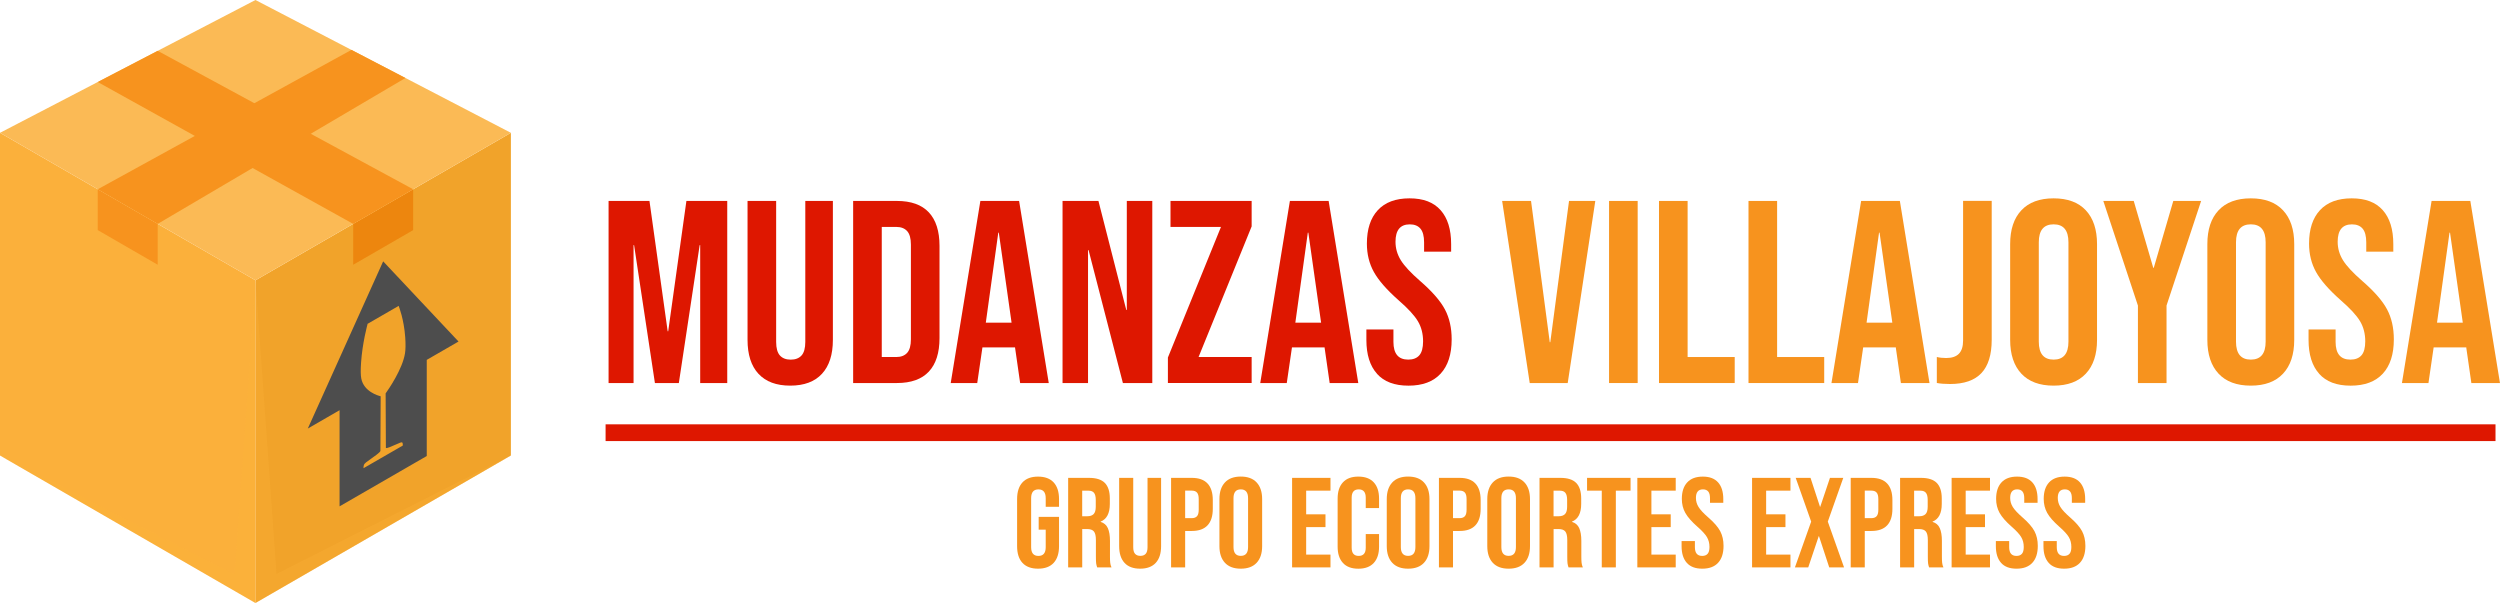 <svg xmlns="http://www.w3.org/2000/svg" viewBox="0 0 895.54 216"><defs><style>      .cls-1, .cls-2, .cls-3 {        mix-blend-mode: multiply;      }      .cls-1, .cls-2, .cls-3, .cls-4, .cls-5, .cls-6, .cls-7, .cls-8, .cls-9 {        stroke-width: 0px;      }      .cls-1, .cls-9 {        fill: #f7931e;      }      .cls-2 {        fill: #ed860e;      }      .cls-3 {        opacity: .3;      }      .cls-3, .cls-6 {        fill: #fbb03b;      }      .cls-10 {        isolation: isolate;      }      .cls-4 {        fill: #4d4d4d;      }      .cls-5 {        fill: #de1700;      }      .cls-7 {        fill: #f1a32a;      }      .cls-8 {        fill: #fbba55;      }    </style></defs><g class="cls-10"><g id="Capa_2" data-name="Capa 2"><g id="Capa_1-2" data-name="Capa 1"><g><g><path class="cls-5" d="m218.02,71.98h14.63l6.52,46.68h.19l6.52-46.68h14.63v65.23h-9.69v-49.39h-.19l-7.46,49.39h-8.57l-7.46-49.39h-.19v49.39h-8.95v-65.23Z"></path><path class="cls-5" d="m271.69,133.9c-2.61-2.83-3.91-6.88-3.91-12.16v-49.76h10.25v50.51c0,2.24.45,3.85,1.35,4.85.9.99,2.19,1.49,3.87,1.49s2.97-.5,3.87-1.49c.9-.99,1.35-2.61,1.35-4.85v-50.51h9.88v49.76c0,5.28-1.3,9.33-3.91,12.16-2.61,2.83-6.4,4.24-11.37,4.24s-8.76-1.41-11.37-4.24Z"></path><path class="cls-5" d="m305.61,71.98h15.66c5.09,0,8.91,1.37,11.46,4.1,2.55,2.73,3.82,6.74,3.82,12.02v32.99c0,5.28-1.27,9.29-3.82,12.02-2.55,2.73-6.37,4.1-11.46,4.1h-15.66v-65.23Zm15.47,55.91c1.68,0,2.97-.5,3.87-1.49.9-.99,1.35-2.61,1.35-4.85v-33.92c0-2.24-.45-3.85-1.35-4.85-.9-.99-2.19-1.49-3.87-1.49h-5.22v46.59h5.22Z"></path><path class="cls-5" d="m351.18,71.98h13.88l10.62,65.23h-10.25l-1.86-12.95v.19h-11.65l-1.86,12.77h-9.5l10.62-65.23Zm11.18,43.61l-4.57-32.24h-.19l-4.47,32.24h9.22Z"></path><path class="cls-5" d="m380.62,71.98h12.86l9.97,39.04h.19v-39.04h9.13v65.23h-10.53l-12.3-47.62h-.19v47.62h-9.13v-65.23Z"></path><path class="cls-5" d="m418.36,128.07l19.01-46.78h-18.08v-9.32h29.07v9.13l-19.01,46.78h19.01v9.32h-30v-9.13Z"></path><path class="cls-5" d="m462.06,71.98h13.88l10.62,65.23h-10.25l-1.86-12.95v.19h-11.65l-1.86,12.77h-9.5l10.62-65.23Zm11.18,43.61l-4.57-32.24h-.19l-4.47,32.24h9.22Z"></path><path class="cls-5" d="m493.28,133.9c-2.55-2.83-3.82-6.88-3.82-12.16v-3.73h9.69v4.47c0,4.23,1.77,6.34,5.31,6.34,1.74,0,3.06-.51,3.96-1.54.9-1.02,1.35-2.69,1.35-4.99,0-2.73-.62-5.14-1.86-7.22-1.24-2.08-3.54-4.58-6.9-7.5-4.22-3.73-7.17-7.1-8.85-10.11-1.68-3.01-2.52-6.41-2.52-10.2,0-5.16,1.3-9.15,3.91-11.97,2.61-2.83,6.4-4.24,11.37-4.24s8.62,1.41,11.13,4.24c2.52,2.83,3.77,6.88,3.77,12.16v2.7h-9.69v-3.35c0-2.24-.44-3.87-1.3-4.89-.87-1.03-2.14-1.54-3.82-1.54-3.42,0-5.12,2.08-5.12,6.24,0,2.36.64,4.57,1.91,6.62,1.27,2.05,3.59,4.54,6.94,7.45,4.29,3.73,7.24,7.11,8.85,10.16,1.61,3.04,2.42,6.62,2.42,10.72,0,5.34-1.32,9.44-3.96,12.3-2.64,2.86-6.48,4.29-11.51,4.29s-8.73-1.41-11.28-4.24Z"></path><path class="cls-9" d="m538.1,71.98h10.34l6.71,50.6h.19l6.71-50.6h9.41l-9.88,65.23h-13.61l-9.88-65.23Z"></path><path class="cls-9" d="m576.39,71.98h10.25v65.23h-10.25v-65.23Z"></path><path class="cls-9" d="m594.28,71.98h10.25v55.91h16.87v9.32h-27.12v-65.23Z"></path><path class="cls-9" d="m626.34,71.98h10.25v55.91h16.87v9.32h-27.12v-65.23Z"></path><path class="cls-9" d="m666.68,71.98h13.88l10.62,65.23h-10.25l-1.86-12.95v.19h-11.65l-1.86,12.77h-9.5l10.62-65.23Zm11.18,43.61l-4.57-32.24h-.19l-4.47,32.24h9.22Z"></path><path class="cls-9" d="m693.8,137.2v-9.32c.99.25,2.11.37,3.35.37,2.05,0,3.57-.51,4.57-1.54.99-1.03,1.49-2.59,1.49-4.71v-50.04h10.25v49.76c0,5.34-1.23,9.32-3.68,11.93-2.46,2.61-6.2,3.91-11.23,3.91-1.86,0-3.45-.12-4.75-.37Z"></path><path class="cls-9" d="m724.08,133.85c-2.67-2.86-4.01-6.9-4.01-12.11v-34.29c0-5.22,1.33-9.26,4.01-12.11,2.67-2.86,6.52-4.29,11.55-4.29s8.88,1.43,11.55,4.29c2.67,2.86,4.01,6.9,4.01,12.11v34.29c0,5.22-1.34,9.26-4.01,12.11-2.67,2.86-6.52,4.29-11.55,4.29s-8.88-1.43-11.55-4.29Zm16.87-11.46v-35.6c0-4.29-1.77-6.43-5.31-6.43s-5.31,2.14-5.31,6.43v35.6c0,4.29,1.77,6.43,5.31,6.43s5.31-2.14,5.31-6.43Z"></path><path class="cls-9" d="m765.83,109.44l-12.39-37.46h10.9l6.99,23.95h.19l6.99-23.95h9.97l-12.39,37.46v27.77h-10.25v-27.77Z"></path><path class="cls-9" d="m794.72,133.85c-2.67-2.86-4.01-6.9-4.01-12.11v-34.29c0-5.22,1.33-9.26,4.01-12.11,2.67-2.86,6.52-4.29,11.55-4.29s8.88,1.43,11.55,4.29c2.67,2.86,4.01,6.9,4.01,12.11v34.29c0,5.22-1.34,9.26-4.01,12.11-2.67,2.86-6.52,4.29-11.55,4.29s-8.88-1.43-11.55-4.29Zm16.87-11.46v-35.6c0-4.29-1.77-6.43-5.31-6.43s-5.31,2.14-5.31,6.43v35.6c0,4.29,1.77,6.43,5.31,6.43s5.31-2.14,5.31-6.43Z"></path><path class="cls-9" d="m830.78,133.9c-2.55-2.83-3.82-6.88-3.82-12.16v-3.73h9.69v4.47c0,4.23,1.77,6.34,5.31,6.34,1.74,0,3.06-.51,3.96-1.54.9-1.02,1.35-2.69,1.35-4.99,0-2.73-.62-5.14-1.86-7.22-1.24-2.08-3.54-4.58-6.9-7.5-4.22-3.73-7.17-7.1-8.85-10.11-1.68-3.01-2.52-6.41-2.52-10.2,0-5.16,1.3-9.15,3.91-11.97,2.61-2.83,6.4-4.24,11.37-4.24s8.62,1.41,11.13,4.24c2.52,2.83,3.77,6.88,3.77,12.16v2.7h-9.69v-3.35c0-2.24-.44-3.87-1.3-4.89-.87-1.03-2.14-1.54-3.82-1.54-3.42,0-5.12,2.08-5.12,6.24,0,2.36.64,4.57,1.91,6.62,1.27,2.05,3.59,4.54,6.94,7.45,4.29,3.73,7.24,7.11,8.85,10.16,1.61,3.04,2.42,6.62,2.42,10.72,0,5.34-1.32,9.44-3.96,12.3-2.64,2.86-6.48,4.29-11.51,4.29s-8.73-1.41-11.28-4.24Z"></path><path class="cls-9" d="m871.03,71.98h13.88l10.62,65.23h-10.25l-1.86-12.95v.19h-11.65l-1.86,12.77h-9.5l10.62-65.23Zm11.18,43.61l-4.57-32.24h-.19l-4.47,32.24h9.22Z"></path></g><g><g><polygon class="cls-7" points="183.01 47.58 91.51 100.41 91.51 216 183.01 163.17 183.01 47.58"></polygon><polygon class="cls-3" points="91.51 100.41 99.04 205.61 183.01 163.17 91.51 216 91.51 100.41"></polygon><path class="cls-4" d="m137.26,93.61l-27,59.9,11.38-6.57v34.44l31.23-18.03v-34.44l11.38-6.57-27-28.73Zm7.82,32.96c-.92,5.72-5.96,12.98-6.94,14.35,0,1.94.09,18.33.09,19.5.12.38,2.3-.62,3.34-1.09,1.69-.77,2.35-1.04,2.55-.79.17.26.17.69.17.74v.32s-14.07,8.12-14.07,8.12v-.32s0-.47.15-.9c.21-.51.87-1,2.56-2.18,1.04-.73,3.22-2.25,3.34-2.77,0-1.16.08-17.66.09-19.6-.98-.24-6.02-1.68-6.94-6.34-.23-1.15-.26-3.06-.08-5.68.47-7.07,2.26-13.56,2.28-13.66l.05-.27,11.16-6.44.05.22c.02.08,1.81,4.5,2.28,11.03.17,2.42.14,4.36-.08,5.77Z"></path><polygon class="cls-2" points="148 67.8 126.52 80.2 126.52 94.84 148 82.43 148 67.8"></polygon></g><g><polygon class="cls-6" points="91.51 100.41 0 47.58 0 163.17 91.51 216 91.51 100.41"></polygon><polygon class="cls-3" points="91.51 100.41 83.97 205.61 0 163.17 91.51 216 91.51 100.41"></polygon><polygon class="cls-1" points="56.49 80.2 35.01 67.8 35.01 82.43 56.49 94.84 56.49 80.2"></polygon></g><polygon class="cls-8" points="0 47.58 91.51 0 183.01 47.58 91.51 100.41 0 47.58"></polygon><polygon class="cls-1" points="126.52 80.2 35.01 29.38 56.49 18.21 148 67.8 126.52 80.2"></polygon><polygon class="cls-1" points="35.01 67.8 125.88 17.87 145.23 27.94 56.49 80.2 35.01 67.8"></polygon></g><rect class="cls-5" x="216.93" y="152" width="677" height="6"></rect><g><path class="cls-9" d="m366.26,201.63c-1.28-1.39-1.92-3.38-1.92-5.98v-16.86c0-2.6.64-4.59,1.92-5.98,1.28-1.39,3.15-2.08,5.59-2.08s4.31.7,5.59,2.08c1.28,1.39,1.92,3.38,1.92,5.98v2.75h-4.77v-3.07c0-2.11-.87-3.16-2.61-3.16s-2.61,1.05-2.61,3.16v17.55c0,2.08.87,3.12,2.61,3.12s2.61-1.04,2.61-3.12v-6.28h-2.52v-4.58h7.29v10.49c0,2.6-.64,4.59-1.92,5.98-1.28,1.39-3.15,2.08-5.59,2.08s-4.31-.69-5.59-2.08Z"></path><path class="cls-9" d="m382.62,171.18h7.47c2.6,0,4.49.6,5.68,1.81,1.19,1.21,1.79,3.06,1.79,5.57v1.97c0,3.33-1.1,5.44-3.3,6.32v.09c1.22.37,2.08,1.12,2.59,2.25.5,1.13.76,2.64.76,4.54v5.64c0,.92.03,1.66.09,2.22.06.57.21,1.12.46,1.67h-5.13c-.18-.52-.3-1.01-.37-1.47-.06-.46-.09-1.28-.09-2.47v-5.87c0-1.47-.24-2.49-.71-3.07-.47-.58-1.29-.87-2.45-.87h-1.74v13.75h-5.04v-32.07Zm6.87,13.75c1.01,0,1.76-.26,2.27-.78.5-.52.76-1.39.76-2.61v-2.47c0-1.16-.21-2-.62-2.52-.41-.52-1.06-.78-1.95-.78h-2.29v9.16h1.83Z"></path><path class="cls-9" d="m402.83,201.63c-1.28-1.39-1.93-3.38-1.93-5.98v-24.47h5.04v24.83c0,1.1.22,1.89.66,2.38.44.49,1.08.73,1.9.73s1.46-.24,1.9-.73c.44-.49.66-1.28.66-2.38v-24.83h4.86v24.47c0,2.6-.64,4.59-1.92,5.98-1.28,1.39-3.15,2.08-5.59,2.08s-4.31-.69-5.59-2.08Z"></path><path class="cls-9" d="m419.5,171.18h7.42c2.5,0,4.38.67,5.64,2.02,1.25,1.34,1.88,3.31,1.88,5.91v3.16c0,2.6-.63,4.57-1.88,5.91-1.25,1.34-3.13,2.02-5.64,2.02h-2.38v13.06h-5.04v-32.07Zm7.42,14.43c.82,0,1.44-.23,1.86-.69s.62-1.24.62-2.34v-3.8c0-1.1-.21-1.88-.62-2.34-.41-.46-1.03-.69-1.86-.69h-2.38v9.85h2.38Z"></path><path class="cls-9" d="m438.79,201.6c-1.31-1.41-1.97-3.39-1.97-5.96v-16.86c0-2.57.66-4.55,1.97-5.96,1.31-1.41,3.21-2.11,5.68-2.11s4.37.7,5.68,2.11c1.31,1.41,1.97,3.39,1.97,5.96v16.86c0,2.57-.66,4.55-1.97,5.96-1.31,1.41-3.21,2.11-5.68,2.11s-4.37-.7-5.68-2.11Zm8.29-5.64v-17.5c0-2.11-.87-3.16-2.61-3.16s-2.61,1.05-2.61,3.16v17.5c0,2.11.87,3.16,2.61,3.16s2.61-1.05,2.61-3.16Z"></path><path class="cls-9" d="m462.85,171.18h13.75v4.58h-8.71v8.48h6.92v4.58h-6.92v9.85h8.71v4.58h-13.75v-32.07Z"></path><path class="cls-9" d="m481.06,201.65c-1.27-1.38-1.9-3.31-1.9-5.82v-17.23c0-2.5.63-4.45,1.9-5.82,1.27-1.38,3.11-2.06,5.52-2.06s4.25.69,5.52,2.06c1.27,1.37,1.9,3.31,1.9,5.82v3.39h-4.77v-3.71c0-1.99-.84-2.98-2.52-2.98s-2.52.99-2.52,2.98v17.92c0,1.96.84,2.93,2.52,2.93s2.52-.98,2.52-2.93v-4.9h4.77v4.54c0,2.5-.63,4.44-1.9,5.82-1.27,1.37-3.11,2.06-5.52,2.06s-4.25-.69-5.52-2.06Z"></path><path class="cls-9" d="m498.73,201.6c-1.31-1.41-1.97-3.39-1.97-5.96v-16.86c0-2.57.66-4.55,1.97-5.96,1.31-1.41,3.21-2.11,5.68-2.11s4.37.7,5.68,2.11c1.31,1.41,1.97,3.39,1.97,5.96v16.86c0,2.57-.66,4.55-1.97,5.96-1.31,1.41-3.21,2.11-5.68,2.11s-4.37-.7-5.68-2.11Zm8.29-5.64v-17.5c0-2.11-.87-3.16-2.61-3.16s-2.61,1.05-2.61,3.16v17.5c0,2.11.87,3.16,2.61,3.16s2.61-1.05,2.61-3.16Z"></path><path class="cls-9" d="m515.45,171.18h7.42c2.5,0,4.38.67,5.64,2.02,1.25,1.34,1.88,3.31,1.88,5.91v3.16c0,2.6-.63,4.57-1.88,5.91-1.25,1.34-3.13,2.02-5.64,2.02h-2.38v13.06h-5.04v-32.07Zm7.42,14.43c.82,0,1.44-.23,1.86-.69s.62-1.24.62-2.34v-3.8c0-1.1-.21-1.88-.62-2.34-.41-.46-1.03-.69-1.86-.69h-2.38v9.85h2.38Z"></path><path class="cls-9" d="m534.74,201.6c-1.31-1.41-1.97-3.39-1.97-5.96v-16.86c0-2.57.66-4.55,1.97-5.96,1.31-1.41,3.21-2.11,5.68-2.11s4.37.7,5.68,2.11c1.31,1.41,1.97,3.39,1.97,5.96v16.86c0,2.57-.66,4.55-1.97,5.96-1.31,1.41-3.21,2.11-5.68,2.11s-4.37-.7-5.68-2.11Zm8.29-5.64v-17.5c0-2.11-.87-3.16-2.61-3.16s-2.61,1.05-2.61,3.16v17.5c0,2.11.87,3.16,2.61,3.16s2.61-1.05,2.61-3.16Z"></path><path class="cls-9" d="m551.47,171.18h7.47c2.6,0,4.49.6,5.68,1.81,1.19,1.21,1.79,3.06,1.79,5.57v1.97c0,3.33-1.1,5.44-3.3,6.32v.09c1.22.37,2.09,1.12,2.59,2.25.5,1.13.76,2.64.76,4.54v5.64c0,.92.03,1.66.09,2.22.06.57.21,1.12.46,1.67h-5.13c-.18-.52-.31-1.01-.37-1.47-.06-.46-.09-1.28-.09-2.47v-5.87c0-1.47-.24-2.49-.71-3.07-.47-.58-1.29-.87-2.45-.87h-1.74v13.75h-5.04v-32.07Zm6.87,13.75c1.01,0,1.76-.26,2.27-.78.51-.52.76-1.39.76-2.61v-2.47c0-1.16-.21-2-.62-2.52-.41-.52-1.06-.78-1.95-.78h-2.29v9.16h1.83Z"></path><path class="cls-9" d="m573.78,175.76h-5.27v-4.58h15.58v4.58h-5.27v27.49h-5.04v-27.49Z"></path><path class="cls-9" d="m586.52,171.18h13.75v4.58h-8.71v8.48h6.92v4.58h-6.92v9.85h8.71v4.58h-13.75v-32.07Z"></path><path class="cls-9" d="m604.25,201.63c-1.25-1.39-1.88-3.38-1.88-5.98v-1.83h4.77v2.2c0,2.08.87,3.12,2.61,3.12.86,0,1.51-.25,1.95-.76.44-.5.66-1.32.66-2.45,0-1.34-.31-2.53-.92-3.55-.61-1.02-1.74-2.25-3.39-3.69-2.08-1.83-3.53-3.49-4.35-4.97-.83-1.48-1.24-3.15-1.24-5.02,0-2.54.64-4.5,1.93-5.89,1.28-1.39,3.14-2.08,5.59-2.08s4.24.7,5.47,2.08c1.24,1.39,1.86,3.38,1.86,5.98v1.33h-4.76v-1.65c0-1.1-.21-1.9-.64-2.41-.43-.5-1.05-.76-1.88-.76-1.68,0-2.52,1.02-2.52,3.07,0,1.16.31,2.25.94,3.25.62,1.01,1.76,2.23,3.41,3.67,2.11,1.83,3.56,3.5,4.35,4.99.79,1.5,1.19,3.25,1.19,5.27,0,2.63-.65,4.64-1.95,6.05s-3.18,2.11-5.66,2.11-4.29-.69-5.54-2.08Z"></path><path class="cls-9" d="m627.62,171.18h13.75v4.58h-8.71v8.48h6.92v4.58h-6.92v9.85h8.71v4.58h-13.75v-32.07Z"></path><path class="cls-9" d="m648.79,186.85l-5.54-15.67h5.31l3.39,10.36h.09l3.48-10.36h4.77l-5.54,15.67,5.82,16.4h-5.31l-3.67-11.18h-.09l-3.76,11.18h-4.77l5.82-16.4Z"></path><path class="cls-9" d="m662.95,171.18h7.42c2.5,0,4.38.67,5.64,2.02,1.25,1.34,1.88,3.31,1.88,5.91v3.16c0,2.6-.63,4.57-1.88,5.91-1.25,1.34-3.13,2.02-5.64,2.02h-2.38v13.06h-5.04v-32.07Zm7.42,14.43c.82,0,1.44-.23,1.86-.69s.62-1.24.62-2.34v-3.8c0-1.1-.21-1.88-.62-2.34-.41-.46-1.03-.69-1.86-.69h-2.38v9.85h2.38Z"></path><path class="cls-9" d="m680.63,171.18h7.47c2.6,0,4.49.6,5.68,1.81,1.19,1.21,1.79,3.06,1.79,5.57v1.97c0,3.33-1.1,5.44-3.3,6.32v.09c1.22.37,2.09,1.12,2.59,2.25.5,1.13.76,2.64.76,4.54v5.64c0,.92.03,1.66.09,2.22.06.57.21,1.12.46,1.67h-5.13c-.18-.52-.31-1.01-.37-1.47-.06-.46-.09-1.28-.09-2.47v-5.87c0-1.47-.24-2.49-.71-3.07-.47-.58-1.29-.87-2.45-.87h-1.74v13.75h-5.04v-32.07Zm6.87,13.75c1.01,0,1.76-.26,2.27-.78.51-.52.76-1.39.76-2.61v-2.47c0-1.16-.21-2-.62-2.52-.41-.52-1.06-.78-1.95-.78h-2.29v9.16h1.83Z"></path><path class="cls-9" d="m699.1,171.18h13.75v4.58h-8.71v8.48h6.92v4.58h-6.92v9.85h8.71v4.58h-13.75v-32.07Z"></path><path class="cls-9" d="m716.83,201.63c-1.25-1.39-1.88-3.38-1.88-5.98v-1.83h4.77v2.2c0,2.08.87,3.12,2.61,3.12.86,0,1.5-.25,1.95-.76s.66-1.32.66-2.45c0-1.34-.3-2.53-.92-3.55-.61-1.02-1.74-2.25-3.39-3.69-2.08-1.83-3.53-3.49-4.35-4.97-.82-1.48-1.24-3.15-1.24-5.02,0-2.54.64-4.5,1.92-5.89,1.28-1.39,3.15-2.08,5.59-2.08s4.24.7,5.48,2.08c1.24,1.39,1.86,3.38,1.86,5.98v1.33h-4.77v-1.65c0-1.1-.21-1.9-.64-2.41-.43-.5-1.05-.76-1.88-.76-1.68,0-2.52,1.02-2.52,3.07,0,1.16.31,2.25.94,3.25.63,1.01,1.77,2.23,3.41,3.67,2.11,1.83,3.56,3.5,4.35,4.99.79,1.5,1.19,3.25,1.19,5.27,0,2.63-.65,4.64-1.95,6.05-1.3,1.41-3.19,2.11-5.66,2.11s-4.29-.69-5.54-2.08Z"></path><path class="cls-9" d="m733.88,201.63c-1.25-1.39-1.88-3.38-1.88-5.98v-1.83h4.77v2.2c0,2.08.87,3.12,2.61,3.12.86,0,1.5-.25,1.95-.76s.66-1.32.66-2.45c0-1.34-.3-2.53-.92-3.55-.61-1.02-1.74-2.25-3.39-3.69-2.08-1.83-3.53-3.49-4.35-4.97-.82-1.48-1.24-3.15-1.24-5.02,0-2.54.64-4.5,1.92-5.89,1.28-1.39,3.15-2.08,5.59-2.08s4.24.7,5.48,2.08c1.24,1.39,1.86,3.38,1.86,5.98v1.33h-4.77v-1.65c0-1.1-.21-1.9-.64-2.41-.43-.5-1.05-.76-1.88-.76-1.68,0-2.52,1.02-2.52,3.07,0,1.16.31,2.25.94,3.25.63,1.01,1.77,2.23,3.41,3.67,2.11,1.83,3.56,3.5,4.35,4.99.79,1.5,1.19,3.25,1.19,5.27,0,2.63-.65,4.64-1.95,6.05-1.3,1.41-3.19,2.11-5.66,2.11s-4.29-.69-5.54-2.08Z"></path></g></g></g></g></g></svg>